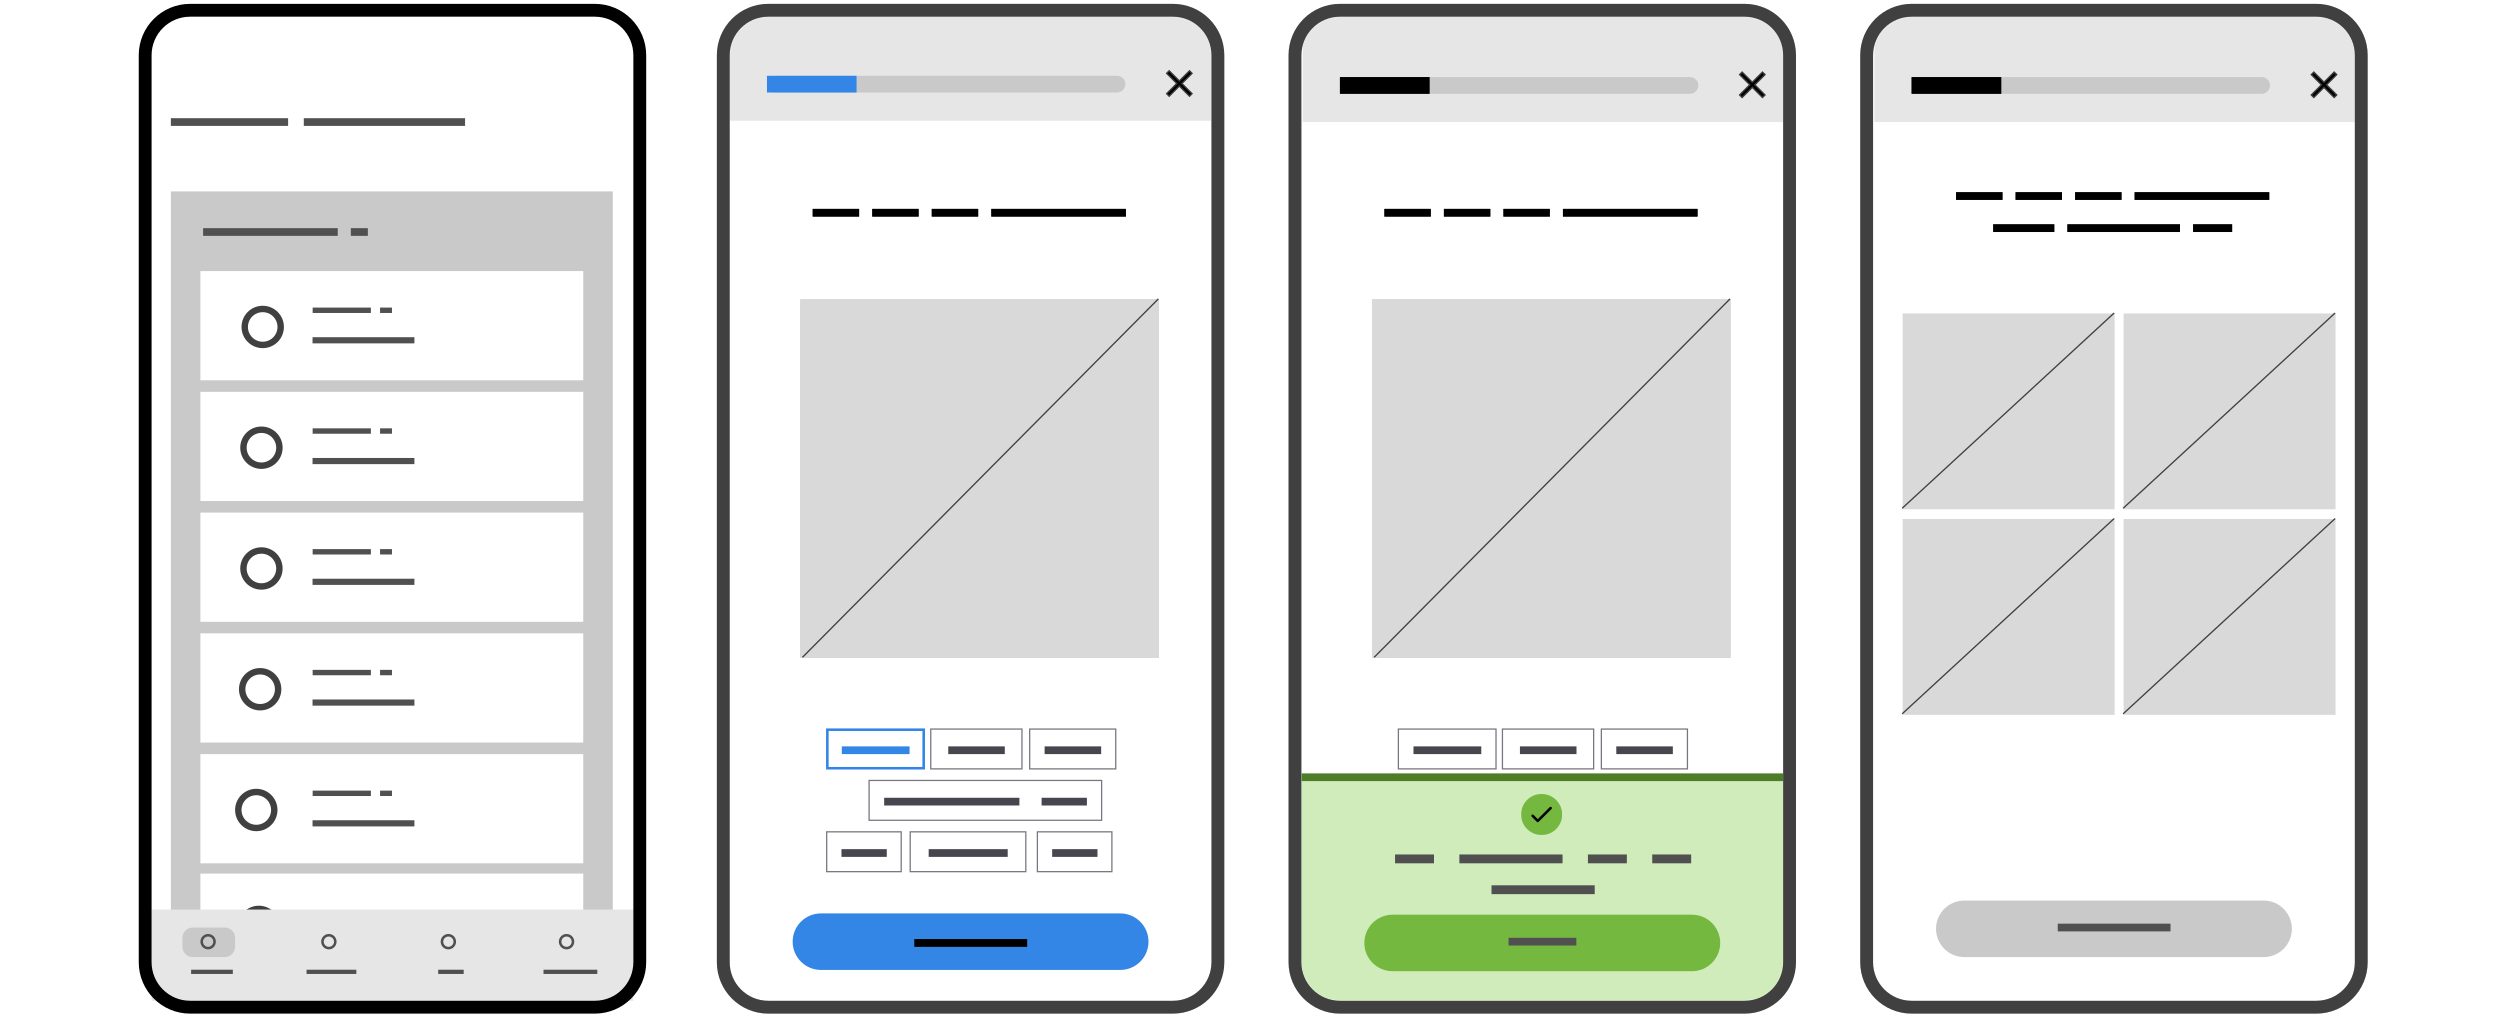 <?xml version="1.0" encoding="UTF-8"?>
<svg xmlns="http://www.w3.org/2000/svg" xmlns:xlink="http://www.w3.org/1999/xlink" id="Ebene_1" viewBox="0 0 1946 794">
  <defs>
    <clipPath id="clippath">
      <rect x="1448" y="3" width="395" height="786" fill="none" stroke-width="0"></rect>
    </clipPath>
    <mask id="mask" x="1458" y="1" width="376" height="778" maskUnits="userSpaceOnUse">
      <g id="mask0_201_2065">
        <path d="m1803,13h-315c-16.57,0-30,13.43-30,30v706c0,16.57,13.43,30,30,30h315c16.57,0,30-13.43,30-30V43c0-16.57-13.43-30-30-30Z" fill="#fff" stroke-width="0"></path>
      </g>
    </mask>
    <clipPath id="clippath-1">
      <rect x="1003" y="3" width="395" height="786" fill="none" stroke-width="0"></rect>
    </clipPath>
    <mask id="mask-1" x="1013" y="1" width="376" height="778" maskUnits="userSpaceOnUse">
      <g id="mask1_201_2065">
        <path d="m1358,13h-315c-16.57,0-30,13.43-30,30v706c0,16.57,13.43,30,30,30h315c16.57,0,30-13.43,30-30V43c0-16.57-13.43-30-30-30Z" fill="#fff" stroke-width="0"></path>
      </g>
    </mask>
    <mask id="mask-2" x="1088" y="567" width="77" height="32" maskUnits="userSpaceOnUse">
      <g id="mask2_201_2065">
        <path d="m1165,567h-77v32h77v-32Z" fill="#fff" stroke-width="0"></path>
      </g>
    </mask>
    <mask id="mask-3" x="1088" y="647" width="59" height="32" maskUnits="userSpaceOnUse">
      <g id="mask3_201_2065">
        <path d="m1147,647h-59v32h59v-32Z" fill="#fff" stroke-width="0"></path>
      </g>
    </mask>
    <mask id="mask-4" x="1121" y="607" width="182" height="32" maskUnits="userSpaceOnUse">
      <g id="mask4_201_2065">
        <path d="m1303,607h-182v32h182v-32Z" fill="#fff" stroke-width="0"></path>
      </g>
    </mask>
    <mask id="mask-5" x="1246" y="567" width="68" height="32" maskUnits="userSpaceOnUse">
      <g id="mask5_201_2065">
        <path d="m1314,567h-68v32h68v-32Z" fill="#fff" stroke-width="0"></path>
      </g>
    </mask>
    <mask id="mask-6" x="1252" y="647" width="59" height="32" maskUnits="userSpaceOnUse">
      <g id="mask6_201_2065">
        <path d="m1311,647h-59v32h59v-32Z" fill="#fff" stroke-width="0"></path>
      </g>
    </mask>
    <mask id="mask-7" x="1184" y="618" width="32" height="32" maskUnits="userSpaceOnUse">
      <g id="mask7_201_2065">
        <path d="m1216,618h-32v32h32v-32Z" fill="#fff" stroke-width="0"></path>
      </g>
    </mask>
    <clipPath id="clippath-2">
      <rect x="558" y="3" width="395" height="786" fill="none" stroke-width="0"></rect>
    </clipPath>
    <mask id="mask-8" x="568" y="0" width="375" height="779" maskUnits="userSpaceOnUse">
      <g id="mask8_201_2065">
        <path d="m913,13h-315c-16.57,0-30,13.43-30,30v706c0,16.57,13.43,30,30,30h315c16.57,0,30-13.43,30-30V43c0-16.57-13.43-30-30-30Z" fill="#fff" stroke-width="0"></path>
      </g>
    </mask>
    <mask id="mask-9" x="643" y="567" width="77" height="32" maskUnits="userSpaceOnUse">
      <g id="mask9_201_2065">
        <path d="m720,567h-77v32h77v-32Z" fill="#fff" stroke-width="0"></path>
      </g>
    </mask>
    <mask id="mask-10" x="643" y="647" width="59" height="32" maskUnits="userSpaceOnUse">
      <g id="mask10_201_2065">
        <path d="m702,647h-59v32h59v-32Z" fill="#fff" stroke-width="0"></path>
      </g>
    </mask>
    <mask id="mask-11" x="676" y="607" width="182" height="32" maskUnits="userSpaceOnUse">
      <g id="mask11_201_2065">
        <path d="m858,607h-182v32h182v-32Z" fill="#fff" stroke-width="0"></path>
      </g>
    </mask>
    <mask id="mask-12" x="801" y="567" width="68" height="32" maskUnits="userSpaceOnUse">
      <g id="mask12_201_2065">
        <path d="m869,567h-68v32h68v-32Z" fill="#fff" stroke-width="0"></path>
      </g>
    </mask>
    <mask id="mask-13" x="807" y="647" width="59" height="32" maskUnits="userSpaceOnUse">
      <g id="mask13_201_2065">
        <path d="m866,647h-59v32h59v-32Z" fill="#fff" stroke-width="0"></path>
      </g>
    </mask>
    <clipPath id="clippath-3">
      <rect x="108" y="3" width="395" height="786" fill="none" stroke-width="0"></rect>
    </clipPath>
  </defs>
  <rect width="1946" height="794" fill="#fff" stroke-width="0"></rect>
  <g clip-path="url(#clippath)">
    <g mask="url(#mask)">
      <path d="m1803,13h-315c-16.57,0-30,13.43-30,30v706c0,16.57,13.43,30,30,30h315c16.57,0,30-13.43,30-30V43c0-16.57-13.43-30-30-30Z" fill="#fff" stroke-width="0"></path>
      <path d="m1834,1h-375v94h375V1Z" fill="#e6e6e6" stroke-width="0"></path>
      <path d="m1760.5,60h-266c-3.59,0-6.5,2.91-6.5,6.5s2.91,6.5,6.5,6.5h266c3.59,0,6.5-2.91,6.5-6.5s-2.91-6.5-6.5-6.5Z" fill="#c9c9c9" stroke-width="0"></path>
      <path d="m1557.75,60h-69.75v13h69.75v-13Z" fill="#505050" stroke-width="0"></path>
      <path d="m1557.75,60h-69.75v13h69.75v-13Z" stroke-width="0"></path>
      <path d="m1818.92,58.08l-2-2-7.92,7.92-7.92-7.92-2,2,7.92,7.92-7.92,7.92,2,2,7.92-7.92,7.92,7.92,2-2-7.92-7.92,7.92-7.92Z" fill="#505050" stroke-width="0"></path>
      <path d="m1818.92,58.08l-2-2-7.92,7.92-7.92-7.92-2,2,7.92,7.92-7.92,7.92,2,2,7.92-7.92,7.92,7.92,2-2-7.92-7.92,7.92-7.92Z" stroke-width="0"></path>
      <path d="m1818.92,58.08l-2-2-7.92,7.92-7.92-7.92-2,2,7.92,7.92-7.92,7.92,2,2,7.92-7.92,7.92,7.92,2-2-7.92-7.92,7.92-7.92Z" fill="none" stroke="#505050"></path>
      <path d="m1818.92,58.08l-2-2-7.92,7.92-7.92-7.92-2,2,7.92,7.92-7.92,7.92,2,2,7.92-7.92,7.92,7.92,2-2-7.92-7.92,7.92-7.92Z" fill="none" stroke="rgba(0,0,0,.2)"></path>
      <path d="m1522.6,149.6h13.24v6h-13.24v-6Zm11.45,0h13.24v6h-13.24v-6Zm11.44,0h13.25v6h-13.25v-6Zm23.44,0h13.24v6h-13.24v-6Zm11.45,0h7.52v6h-7.52v-6Zm5.72,0h7.52v6h-7.52v-6Zm5.72,0h13.24v6h-13.24v-6Zm23.44,0h13.24v6h-13.24v-6Zm11.45,0h7.52v6h-7.52v-6Zm5.72,0h13.24v6h-13.24v-6Zm11.44,0h7.52v6h-7.52v-6Zm17.72,0h13.24v6h-13.24v-6Zm11.44,0h13.24v6h-13.24v-6Zm11.45,0h7.52v6h-7.52v-6Zm5.72,0h13.24v6h-13.24v-6Zm11.45,0h13.24v6h-13.24v-6Zm11.44,0h13.24v6h-13.24v-6Zm11.45,0h7.52v6h-7.52v-6Zm5.72,0h13.24v6h-13.24v-6Zm11.44,0h7.53v6h-7.53v-6Zm5.73,0h7.52v6h-7.52v-6Zm5.72,0h7.52v6h-7.52v-6Zm5.72,0h7.52v6h-7.52v-6Zm-207.38,25h13.24v6h-13.24v-6Zm11.45,0h13.24v6h-13.24v-6Zm11.44,0h7.52v6h-7.52v-6Zm5.72,0h7.52v6h-7.52v-6Zm5.73,0h13.24v6h-13.24v-6Zm23.43,0h13.24v6h-13.24v-6Zm11.45,0h7.52v6h-7.52v-6Zm5.72,0h13.24v6h-13.24v-6Zm11.45,0h7.52v6h-7.52v-6Zm5.72,0h13.24v6h-13.24v-6Zm11.44,0h7.53v6h-7.53v-6Zm5.73,0h13.24v6h-13.24v-6Zm11.44,0h13.24v6h-13.24v-6Zm11.45,0h13.24v6h-13.24v-6Zm23.44,0h13.24v6h-13.24v-6Zm11.44,0h13.24v6h-13.24v-6Zm11.45,0h7.52v6h-7.52v-6Z" fill="#505050" stroke-width="0"></path>
      <path d="m1522.6,149.6h13.24v6h-13.24v-6Zm11.45,0h13.24v6h-13.24v-6Zm11.44,0h13.25v6h-13.25v-6Zm23.44,0h13.24v6h-13.24v-6Zm11.45,0h7.52v6h-7.52v-6Zm5.72,0h7.52v6h-7.52v-6Zm5.72,0h13.24v6h-13.24v-6Zm23.44,0h13.24v6h-13.24v-6Zm11.45,0h7.52v6h-7.52v-6Zm5.72,0h13.24v6h-13.24v-6Zm11.44,0h7.52v6h-7.52v-6Zm17.72,0h13.24v6h-13.24v-6Zm11.44,0h13.24v6h-13.24v-6Zm11.45,0h7.52v6h-7.52v-6Zm5.72,0h13.24v6h-13.24v-6Zm11.45,0h13.24v6h-13.24v-6Zm11.44,0h13.24v6h-13.24v-6Zm11.45,0h7.52v6h-7.52v-6Zm5.72,0h13.24v6h-13.24v-6Zm11.44,0h7.53v6h-7.53v-6Zm5.73,0h7.52v6h-7.52v-6Zm5.72,0h7.52v6h-7.52v-6Zm5.72,0h7.52v6h-7.52v-6Zm-207.38,25h13.24v6h-13.24v-6Zm11.45,0h13.24v6h-13.24v-6Zm11.44,0h7.52v6h-7.52v-6Zm5.72,0h7.52v6h-7.52v-6Zm5.73,0h13.24v6h-13.24v-6Zm23.43,0h13.24v6h-13.24v-6Zm11.45,0h7.52v6h-7.52v-6Zm5.72,0h13.24v6h-13.24v-6Zm11.45,0h7.52v6h-7.52v-6Zm5.72,0h13.24v6h-13.24v-6Zm11.44,0h7.53v6h-7.53v-6Zm5.73,0h13.24v6h-13.24v-6Zm11.44,0h13.24v6h-13.24v-6Zm11.45,0h13.24v6h-13.24v-6Zm23.44,0h13.24v6h-13.24v-6Zm11.44,0h13.24v6h-13.24v-6Zm11.45,0h7.52v6h-7.52v-6Z" stroke-width="0"></path>
      <path d="m1762,701h-233c-12.15,0-22,9.85-22,22s9.85,22,22,22h233c12.15,0,22-9.85,22-22s-9.85-22-22-22Z" fill="#c9c9c9" stroke-width="0"></path>
      <path d="m1601.75,725v-6.02h9.02v6.02h-9.02Zm8.75,0v-6.02h9.02v6.02h-9.02Zm8.75,0v-6.02h9.02v6.02h-9.02Zm8.75,0v-6.02h9.02v6.02h-9.02Zm8.75,0v-6.02h9.02v6.02h-9.02Zm8.75,0v-6.02h9.02v6.02h-9.02Zm8.75,0v-6.02h9.02v6.02h-9.02Zm8.75,0v-6.02h9.02v6.02h-9.02Zm8.75,0v-6.02h9.02v6.02h-9.02Zm8.75,0v-6.02h9.02v6.02h-9.02Z" fill="#505050" stroke-width="0"></path>
      <path d="m1646,244h-165v152.43h165v-152.43Z" fill="#d9d9d9" stroke-width="0"></path>
      <path d="m1480.66,395.63l165-152" fill="none" stroke="#505050"></path>
      <path d="m1480.66,395.63l165-152" fill="none" stroke="rgba(0,0,0,.2)"></path>
      <path d="m1646,404h-165v152.43h165v-152.43Z" fill="#d9d9d9" stroke-width="0"></path>
      <path d="m1480.66,555.63l165-152" fill="none" stroke="#505050"></path>
      <path d="m1480.66,555.63l165-152" fill="none" stroke="rgba(0,0,0,.2)"></path>
      <path d="m1818,244h-165v152.43h165v-152.43Z" fill="#d9d9d9" stroke-width="0"></path>
      <path d="m1652.66,395.63l165-152" fill="none" stroke="#505050"></path>
      <path d="m1652.66,395.63l165-152" fill="none" stroke="rgba(0,0,0,.2)"></path>
      <path d="m1818,404h-165v152.43h165v-152.43Z" fill="#d9d9d9" stroke-width="0"></path>
      <path d="m1652.66,555.63l165-152" fill="none" stroke="#505050"></path>
      <path d="m1652.66,555.63l165-152" fill="none" stroke="rgba(0,0,0,.2)"></path>
    </g>
    <path d="m1803,8h-315c-19.33,0-35,15.67-35,35v706c0,19.33,15.67,35,35,35h315c19.33,0,35-15.67,35-35V43c0-19.33-15.67-35-35-35Z" fill="none" stroke="#505050" stroke-width="10"></path>
    <path d="m1803,8h-315c-19.33,0-35,15.67-35,35v706c0,19.33,15.67,35,35,35h315c19.33,0,35-15.67,35-35V43c0-19.33-15.67-35-35-35Z" fill="none" stroke="rgba(0,0,0,.2)" stroke-width="10"></path>
  </g>
  <g clip-path="url(#clippath-1)">
    <g mask="url(#mask-1)">
      <path d="m1358,13h-315c-16.57,0-30,13.43-30,30v706c0,16.57,13.43,30,30,30h315c16.57,0,30-13.43,30-30V43c0-16.57-13.43-30-30-30Z" fill="#fff" stroke-width="0"></path>
      <path d="m1389,1h-375v94h375V1Z" fill="#e6e6e6" stroke-width="0"></path>
      <path d="m1315.5,60h-266c-3.59,0-6.5,2.91-6.5,6.5s2.91,6.5,6.5,6.5h266c3.59,0,6.5-2.91,6.5-6.5s-2.91-6.5-6.5-6.5Z" fill="#c9c9c9" stroke-width="0"></path>
      <path d="m1112.75,60h-69.75v13h69.75v-13Z" fill="#505050" stroke-width="0"></path>
      <path d="m1112.75,60h-69.75v13h69.75v-13Z" stroke-width="0"></path>
      <path d="m1373.92,58.08l-2-2-7.92,7.92-7.92-7.92-2,2,7.92,7.92-7.92,7.92,2,2,7.92-7.92,7.92,7.92,2-2-7.92-7.92,7.92-7.92Z" fill="#505050" stroke-width="0"></path>
      <path d="m1373.92,58.08l-2-2-7.92,7.92-7.92-7.92-2,2,7.92,7.92-7.92,7.92,2,2,7.92-7.92,7.92,7.92,2-2-7.92-7.92,7.92-7.92Z" stroke-width="0"></path>
      <path d="m1373.92,58.08l-2-2-7.92,7.92-7.92-7.92-2,2,7.92,7.92-7.92,7.92,2,2,7.92-7.92,7.92,7.92,2-2-7.92-7.92,7.92-7.92Z" fill="none" stroke="#505050"></path>
      <path d="m1373.92,58.08l-2-2-7.92,7.92-7.92-7.92-2,2,7.92,7.92-7.92,7.92,2,2,7.92-7.92,7.92,7.92,2-2-7.92-7.92,7.92-7.92Z" fill="none" stroke="rgba(0,0,0,.2)"></path>
      <path d="m1077.6,162.6h13.24v6h-13.24v-6Zm11.45,0h13.24v6h-13.24v-6Zm11.44,0h13.25v6h-13.25v-6Zm23.44,0h13.24v6h-13.24v-6Zm11.45,0h7.52v6h-7.52v-6Zm5.72,0h7.52v6h-7.52v-6Zm5.72,0h13.24v6h-13.24v-6Zm23.44,0h13.24v6h-13.24v-6Zm11.45,0h7.52v6h-7.52v-6Zm5.72,0h13.24v6h-13.24v-6Zm11.44,0h7.52v6h-7.52v-6Zm17.72,0h13.24v6h-13.24v-6Zm11.44,0h13.24v6h-13.24v-6Zm11.45,0h7.52v6h-7.52v-6Zm5.72,0h13.24v6h-13.24v-6Zm11.45,0h13.24v6h-13.24v-6Zm11.44,0h13.24v6h-13.24v-6Zm11.45,0h7.52v6h-7.52v-6Zm5.72,0h13.24v6h-13.24v-6Zm11.44,0h7.53v6h-7.53v-6Zm5.73,0h7.52v6h-7.52v-6Zm5.72,0h7.52v6h-7.52v-6Zm5.72,0h7.52v6h-7.52v-6Z" fill="#505050" stroke-width="0"></path>
      <path d="m1077.6,162.6h13.24v6h-13.24v-6Zm11.45,0h13.24v6h-13.24v-6Zm11.44,0h13.25v6h-13.25v-6Zm23.44,0h13.24v6h-13.24v-6Zm11.45,0h7.52v6h-7.52v-6Zm5.72,0h7.52v6h-7.52v-6Zm5.72,0h13.24v6h-13.24v-6Zm23.44,0h13.24v6h-13.24v-6Zm11.45,0h7.52v6h-7.52v-6Zm5.72,0h13.24v6h-13.24v-6Zm11.44,0h7.52v6h-7.52v-6Zm17.72,0h13.24v6h-13.24v-6Zm11.44,0h13.24v6h-13.24v-6Zm11.45,0h7.52v6h-7.52v-6Zm5.72,0h13.24v6h-13.24v-6Zm11.45,0h13.24v6h-13.24v-6Zm11.44,0h13.24v6h-13.24v-6Zm11.45,0h7.52v6h-7.52v-6Zm5.72,0h13.24v6h-13.24v-6Zm11.44,0h7.53v6h-7.53v-6Zm5.73,0h7.52v6h-7.52v-6Zm5.72,0h7.52v6h-7.52v-6Zm5.72,0h7.52v6h-7.52v-6Z" stroke-width="0"></path>
      <path d="m1347,233h-279v279h279V233Z" fill="#c9c9c9" stroke-width="0"></path>
      <path d="m1347,256h-277v256h277v-256Z" fill="none" stroke-width="0"></path>
      <path d="m1347,233h-279v279h279V233Z" fill="#d9d9d9" stroke-width="0"></path>
      <path d="m1069.65,511.65l276.99-279" fill="none" stroke="#505050"></path>
      <path d="m1069.65,511.65l276.99-279" fill="none" stroke="rgba(0,0,0,.2)"></path>
      <g mask="url(#mask-2)">
        <path d="m1100.25,587v-6.02h9.02v6.02h-9.02Zm8.75,0v-6.02h9.02v6.02h-9.02Zm8.75,0v-6.02h9.02v6.02h-9.02Zm8.75,0v-6.02h9.02v6.02h-9.02Zm8.75,0v-6.02h9.02v6.02h-9.02Zm8.75,0v-6.02h9.02v6.02h-9.02Z" fill="#47464f" stroke-width="0"></path>
      </g>
      <path d="m1164.5,567.5h-76v31h76v-31Z" fill="none" stroke="#787680"></path>
      <g mask="url(#mask-3)">
        <path d="m1100,667v-6.02h9.02v6.02h-9.02Zm8.75,0v-6.02h9.02v6.02h-9.02Zm8.75,0v-6.02h9.02v6.02h-9.02Zm8.75,0v-6.02h9.02v6.02h-9.02Z" fill="#47464f" stroke-width="0"></path>
      </g>
      <path d="m1146.5,647.5h-58v31h58v-31Z" fill="none" stroke="#787680"></path>
      <path d="m1183.12,587v-6.02h9.03v6.02h-9.03Zm8.76,0v-6.02h9.02v6.02h-9.02Zm8.74,0v-6.02h9.03v6.02h-9.03Zm8.76,0v-6.02h9.02v6.02h-9.02Zm8.74,0v-6.02h9.03v6.02h-9.03Z" fill="#47464f" stroke-width="0"></path>
      <path d="m1240.5,567.5h-71v31h71v-31Z" fill="none" stroke="#787680"></path>
      <path d="m1167.88,667v-6.02h9.02v6.02h-9.02Zm8.74,0v-6.02h9.03v6.02h-9.03Zm8.76,0v-6.02h9.02v6.02h-9.02Zm8.74,0v-6.02h9.03v6.02h-9.03Zm8.76,0v-6.02h9.02v6.02h-9.02Zm8.74,0v-6.02h9.03v6.02h-9.03Zm8.76,0v-6.02h9.02v6.02h-9.02Z" fill="#47464f" stroke-width="0"></path>
      <path d="m1243.5,647.5h-90v31h90v-31Z" fill="none" stroke="#787680"></path>
      <g mask="url(#mask-4)">
        <path d="m1133.22,627v-6.02h9.03v6.02h-9.03Zm8.75,0v-6.02h9.03v6.02h-9.03Zm8.75,0v-6.02h9.03v6.02h-9.03Zm8.75,0v-6.02h9.03v6.02h-9.03Zm8.75,0v-6.02h9.03v6.02h-9.03Zm8.75,0v-6.02h9.03v6.02h-9.03Zm8.75,0v-6.02h9.03v6.02h-9.03Zm8.75,0v-6.02h9.03v6.02h-9.03Zm8.75,0v-6.02h9.03v6.02h-9.03Zm8.75,0v-6.02h9.03v6.02h-9.03Zm8.75,0v-6.02h9.03v6.02h-9.03Zm8.75,0v-6.02h9.03v6.02h-9.03Zm26.31,0v-6.02h9.02v6.02h-9.02Zm8.75,0v-6.02h9.02v6.02h-9.02Zm8.75,0v-6.02h9.02v6.02h-9.02Zm8.75,0v-6.02h9.02v6.02h-9.02Z" fill="#47464f" stroke-width="0"></path>
      </g>
      <path d="m1302.5,607.5h-181v31h181v-31Z" fill="none" stroke="#787680"></path>
      <g mask="url(#mask-5)">
        <path d="m1258.12,587v-6.02h9.03v6.02h-9.03Zm8.76,0v-6.02h9.02v6.02h-9.02Zm8.74,0v-6.02h9.03v6.02h-9.03Zm8.76,0v-6.02h9.02v6.02h-9.02Zm8.74,0v-6.02h9.03v6.02h-9.03Z" fill="#47464f" stroke-width="0"></path>
      </g>
      <path d="m1313.5,567.5h-67v31h67v-31Z" fill="none" stroke="#787680"></path>
      <g mask="url(#mask-6)">
        <path d="m1264,667v-6.02h9.02v6.02h-9.02Zm8.75,0v-6.02h9.02v6.02h-9.02Zm8.75,0v-6.02h9.02v6.02h-9.02Zm8.75,0v-6.02h9.02v6.02h-9.02Z" fill="#47464f" stroke-width="0"></path>
      </g>
      <path d="m1310.5,647.5h-58v31h58v-31Z" fill="none" stroke="#787680"></path>
      <path d="m1339,711h-277v44h277v-44Z" fill="#c9c9c9" stroke-width="0"></path>
      <path d="m1156.75,737v-6.02h9.02v6.02h-9.02Zm8.75,0v-6.02h9.02v6.02h-9.02Zm8.75,0v-6.02h9.02v6.02h-9.02Zm8.75,0v-6.02h9.02v6.02h-9.02Zm8.75,0v-6.02h9.02v6.02h-9.02Zm8.75,0v-6.02h9.02v6.02h-9.02Zm8.75,0v-6.02h9.02v6.02h-9.02Zm8.75,0v-6.02h9.02v6.02h-9.02Zm8.75,0v-6.02h9.02v6.02h-9.02Zm8.75,0v-6.02h9.02v6.02h-9.02Z" fill="#505050" stroke-width="0"></path>
      <path d="m1156.75,737v-6.02h9.02v6.02h-9.02Zm8.75,0v-6.02h9.02v6.02h-9.02Zm8.75,0v-6.02h9.02v6.02h-9.02Zm8.75,0v-6.02h9.02v6.02h-9.02Zm8.75,0v-6.02h9.02v6.02h-9.02Zm8.75,0v-6.02h9.02v6.02h-9.02Zm8.75,0v-6.02h9.02v6.02h-9.02Zm8.75,0v-6.02h9.02v6.02h-9.02Zm8.75,0v-6.02h9.02v6.02h-9.02Zm8.75,0v-6.02h9.02v6.02h-9.02Z" stroke-width="0"></path>
      <path d="m1013,607h375v172h-375v-172Z" fill="#d0ecba" stroke-width="0"></path>
      <path d="m1085.91,672v-6.88h10.31v6.88h-10.31Zm10,0v-6.88h10.31v6.88h-10.31Zm10,0v-6.88h10.31v6.88h-10.31Zm30.06,0v-6.88h10.31v6.88h-10.31Zm10,0v-6.88h10.31v6.88h-10.31Zm10,0v-6.88h10.31v6.88h-10.31Zm10,0v-6.88h10.31v6.88h-10.31Zm10,0v-6.88h10.31v6.88h-10.31Zm10,0v-6.88h10.31v6.88h-10.31Zm10,0v-6.88h10.31v6.88h-10.31Zm10,0v-6.88h10.31v6.88h-10.31Zm30.06,0v-6.88h10.31v6.88h-10.31Zm10,0v-6.88h10.31v6.88h-10.31Zm10,0v-6.88h10.31v6.88h-10.31Zm30.06,0v-6.88h10.32v6.88h-10.32Zm10,0v-6.88h10.32v6.88h-10.32Zm10,0v-6.88h10.32v6.88h-10.32Zm-145.09,24v-6.88h10.31v6.88h-10.31Zm10,0v-6.88h10.31v6.88h-10.31Zm10,0v-6.88h10.31v6.88h-10.31Zm10,0v-6.88h10.31v6.88h-10.31Zm10,0v-6.88h10.31v6.88h-10.31Zm10,0v-6.88h10.31v6.88h-10.31Zm10,0v-6.88h10.31v6.88h-10.31Zm10,0v-6.88h10.31v6.88h-10.31Z" fill="#505050" stroke-width="0"></path>
      <path d="m1317,712h-233c-12.15,0-22,9.85-22,22s9.85,22,22,22h233c12.15,0,22-9.85,22-22s-9.85-22-22-22Z" fill="#75b840" stroke-width="0"></path>
      <path d="m1174.25,736v-6.02h9.02v6.02h-9.02Zm8.75,0v-6.02h9.02v6.02h-9.02Zm8.75,0v-6.02h9.02v6.02h-9.02Zm8.75,0v-6.02h9.02v6.02h-9.02Zm8.75,0v-6.02h9.02v6.02h-9.02Zm8.75,0v-6.02h9.02v6.02h-9.02Z" fill="#505050" stroke-width="0"></path>
      <g mask="url(#mask-7)">
        <path d="m1210,625h-20v17h20v-17Z" fill="#505050" stroke-width="0"></path>
        <path d="m1210,625h-20v17h20v-17Z" stroke-width="0"></path>
        <path d="m1200,618c-8.84,0-16,7.16-16,16s7.16,16,16,16,16-7.16,16-16c-.03-8.83-7.17-15.97-16-16Zm7.71,11.71l-10,10c-.2.2-.45.29-.71.29s-.51-.1-.71-.29l-4-4c-.39-.39-.39-1.02,0-1.41.39-.39,1.03-.39,1.42,0l3.29,3.29,9.29-9.29c.39-.39,1.03-.39,1.42,0,.39.39.39,1.02,0,1.41Z" fill="#75b840" stroke-width="0"></path>
      </g>
      <path d="m1013,608h375v-6h-375v6Z" fill="#4d7e27" stroke-width="0"></path>
    </g>
    <path d="m1358,8h-315c-19.33,0-35,15.67-35,35v706c0,19.33,15.67,35,35,35h315c19.33,0,35-15.67,35-35V43c0-19.33-15.67-35-35-35Z" fill="none" stroke="#505050" stroke-width="10"></path>
    <path d="m1358,8h-315c-19.33,0-35,15.67-35,35v706c0,19.33,15.67,35,35,35h315c19.33,0,35-15.67,35-35V43c0-19.33-15.67-35-35-35Z" fill="none" stroke="rgba(0,0,0,.2)" stroke-width="10"></path>
  </g>
  <g clip-path="url(#clippath-2)">
    <g mask="url(#mask-8)">
      <path d="m913,13h-315c-16.57,0-30,13.43-30,30v706c0,16.57,13.43,30,30,30h315c16.57,0,30-13.43,30-30V43c0-16.57-13.43-30-30-30Z" fill="#fff" stroke-width="0"></path>
      <path d="m943,0h-375v94h375V0Z" fill="#e6e6e6" stroke-width="0"></path>
      <path d="m869.5,59h-266c-3.59,0-6.5,2.91-6.5,6.5s2.91,6.5,6.5,6.5h266c3.59,0,6.5-2.91,6.5-6.5s-2.91-6.5-6.5-6.5Z" fill="#c9c9c9" stroke-width="0"></path>
      <path d="m666.75,59h-69.75v13h69.75v-13Z" fill="#3386e6" stroke-width="0"></path>
      <path d="m927.92,57.08l-2-2-7.92,7.92-7.92-7.92-2,2,7.92,7.92-7.92,7.92,2,2,7.92-7.92,7.92,7.92,2-2-7.92-7.92,7.92-7.92Z" fill="#505050" stroke-width="0"></path>
      <path d="m927.92,57.08l-2-2-7.92,7.92-7.92-7.92-2,2,7.92,7.92-7.92,7.92,2,2,7.92-7.92,7.92,7.92,2-2-7.92-7.92,7.92-7.92Z" stroke-width="0"></path>
      <path d="m927.92,57.08l-2-2-7.92,7.92-7.92-7.92-2,2,7.92,7.92-7.92,7.92,2,2,7.92-7.92,7.92,7.92,2-2-7.92-7.92,7.92-7.92Z" fill="none" stroke="#505050"></path>
      <path d="m927.92,57.08l-2-2-7.92,7.92-7.92-7.92-2,2,7.92,7.92-7.92,7.92,2,2,7.92-7.92,7.92,7.92,2-2-7.92-7.92,7.92-7.92Z" fill="none" stroke="rgba(0,0,0,.2)"></path>
      <path d="m632.6,162.6h13.24v6h-13.24v-6Zm11.45,0h13.24v6h-13.24v-6Zm11.45,0h13.24v6h-13.24v-6Zm23.44,0h13.24v6h-13.24v-6Zm11.45,0h7.52v6h-7.52v-6Zm5.72,0h7.52v6h-7.52v-6Zm5.72,0h13.24v6h-13.24v-6Zm23.44,0h13.24v6h-13.24v-6Zm11.45,0h7.52v6h-7.52v-6Zm5.72,0h13.24v6h-13.24v-6Zm11.45,0h7.52v6h-7.52v-6Zm17.72,0h13.24v6h-13.24v-6Zm11.45,0h13.24v6h-13.24v-6Zm11.45,0h7.52v6h-7.52v-6Zm5.72,0h13.24v6h-13.24v-6Zm11.44,0h13.24v6h-13.24v-6Zm11.45,0h13.24v6h-13.24v-6Zm11.45,0h7.52v6h-7.52v-6Zm5.72,0h13.24v6h-13.24v-6Zm11.45,0h7.52v6h-7.52v-6Zm5.72,0h7.52v6h-7.52v-6Zm5.72,0h7.52v6h-7.52v-6Zm5.72,0h7.52v6h-7.52v-6Z" fill="#505050" stroke-width="0"></path>
      <path d="m632.6,162.6h13.24v6h-13.24v-6Zm11.45,0h13.24v6h-13.24v-6Zm11.45,0h13.24v6h-13.24v-6Zm23.44,0h13.24v6h-13.24v-6Zm11.45,0h7.52v6h-7.52v-6Zm5.72,0h7.52v6h-7.52v-6Zm5.72,0h13.24v6h-13.24v-6Zm23.44,0h13.24v6h-13.24v-6Zm11.45,0h7.52v6h-7.52v-6Zm5.72,0h13.24v6h-13.24v-6Zm11.45,0h7.52v6h-7.52v-6Zm17.72,0h13.24v6h-13.24v-6Zm11.45,0h13.24v6h-13.24v-6Zm11.45,0h7.52v6h-7.52v-6Zm5.72,0h13.24v6h-13.24v-6Zm11.44,0h13.24v6h-13.24v-6Zm11.45,0h13.24v6h-13.24v-6Zm11.45,0h7.52v6h-7.52v-6Zm5.72,0h13.24v6h-13.24v-6Zm11.45,0h7.52v6h-7.52v-6Zm5.72,0h7.52v6h-7.52v-6Zm5.72,0h7.52v6h-7.52v-6Zm5.72,0h7.52v6h-7.52v-6Z" stroke-width="0"></path>
      <path d="m902,233h-279v279h279V233Z" fill="#c9c9c9" stroke-width="0"></path>
      <path d="m902,256h-277v256h277v-256Z" fill="none" stroke-width="0"></path>
      <path d="m902,233h-279v279h279V233Z" fill="#d9d9d9" stroke-width="0"></path>
      <path d="m624.65,511.65l277-279" fill="none" stroke="#505050"></path>
      <path d="m624.65,511.65l277-279" fill="none" stroke="rgba(0,0,0,.2)"></path>
      <g mask="url(#mask-9)">
        <path d="m655.25,587v-6.02h9.02v6.02h-9.02Zm8.75,0v-6.02h9.02v6.02h-9.02Zm8.75,0v-6.02h9.02v6.02h-9.02Zm8.75,0v-6.02h9.02v6.02h-9.02Zm8.75,0v-6.02h9.02v6.02h-9.02Zm8.75,0v-6.02h9.02v6.02h-9.02Z" fill="#3386e6" stroke-width="0"></path>
      </g>
      <path d="m719,568h-75v30h75v-30Z" fill="none" stroke="#3386e6" stroke-width="2"></path>
      <g mask="url(#mask-10)">
        <path d="m655,667v-6.02h9.02v6.02h-9.02Zm8.75,0v-6.02h9.02v6.02h-9.02Zm8.75,0v-6.02h9.02v6.02h-9.02Zm8.75,0v-6.02h9.02v6.02h-9.02Z" fill="#47464f" stroke-width="0"></path>
      </g>
      <path d="m701.5,647.5h-58v31h58v-31Z" fill="none" stroke="#787680"></path>
      <path d="m738.12,587v-6.02h9.02v6.02h-9.02Zm8.75,0v-6.02h9.02v6.02h-9.02Zm8.75,0v-6.02h9.02v6.02h-9.02Zm8.75,0v-6.02h9.02v6.02h-9.02Zm8.75,0v-6.02h9.02v6.02h-9.02Z" fill="#47464f" stroke-width="0"></path>
      <path d="m795.5,567.5h-71v31h71v-31Z" fill="none" stroke="#787680"></path>
      <path d="m722.88,667v-6.02h9.02v6.02h-9.02Zm8.75,0v-6.02h9.02v6.02h-9.02Zm8.75,0v-6.02h9.02v6.02h-9.02Zm8.75,0v-6.02h9.02v6.02h-9.02Zm8.75,0v-6.02h9.02v6.02h-9.02Zm8.75,0v-6.02h9.02v6.02h-9.02Zm8.75,0v-6.02h9.02v6.02h-9.02Z" fill="#47464f" stroke-width="0"></path>
      <path d="m798.5,647.5h-90v31h90v-31Z" fill="none" stroke="#787680"></path>
      <g mask="url(#mask-11)">
        <path d="m688.22,627v-6.02h9.02v6.02h-9.02Zm8.75,0v-6.02h9.02v6.02h-9.02Zm8.75,0v-6.02h9.02v6.02h-9.02Zm8.75,0v-6.02h9.02v6.02h-9.02Zm8.75,0v-6.02h9.02v6.02h-9.02Zm8.75,0v-6.02h9.02v6.02h-9.02Zm8.75,0v-6.02h9.02v6.02h-9.02Zm8.75,0v-6.02h9.02v6.02h-9.02Zm8.75,0v-6.02h9.02v6.02h-9.02Zm8.75,0v-6.02h9.02v6.02h-9.02Zm8.75,0v-6.02h9.02v6.02h-9.02Zm8.75,0v-6.02h9.02v6.02h-9.02Zm26.3,0v-6.02h9.02v6.02h-9.02Zm8.75,0v-6.02h9.02v6.02h-9.02Zm8.75,0v-6.02h9.02v6.02h-9.02Zm8.75,0v-6.02h9.02v6.02h-9.02Z" fill="#47464f" stroke-width="0"></path>
      </g>
      <path d="m857.5,607.5h-181v31h181v-31Z" fill="none" stroke="#787680"></path>
      <g mask="url(#mask-12)">
        <path d="m813.12,587v-6.02h9.02v6.02h-9.02Zm8.75,0v-6.02h9.02v6.02h-9.02Zm8.75,0v-6.02h9.02v6.02h-9.02Zm8.75,0v-6.02h9.02v6.02h-9.02Zm8.75,0v-6.02h9.02v6.02h-9.02Z" fill="#47464f" stroke-width="0"></path>
      </g>
      <path d="m868.5,567.5h-67v31h67v-31Z" fill="none" stroke="#787680"></path>
      <g mask="url(#mask-13)">
        <path d="m819,667v-6.02h9.02v6.02h-9.02Zm8.75,0v-6.02h9.02v6.02h-9.02Zm8.75,0v-6.02h9.02v6.02h-9.02Zm8.75,0v-6.02h9.02v6.02h-9.02Z" fill="#47464f" stroke-width="0"></path>
      </g>
      <path d="m865.5,647.5h-58v31h58v-31Z" fill="none" stroke="#787680"></path>
      <path d="m872,711h-233c-12.15,0-22,9.85-22,22s9.85,22,22,22h233c12.15,0,22-9.85,22-22s-9.85-22-22-22Z" fill="#3386e6" stroke-width="0"></path>
      <path d="m711.75,737v-6.02h9.02v6.02h-9.02Zm8.75,0v-6.02h9.02v6.02h-9.02Zm8.75,0v-6.02h9.02v6.02h-9.02Zm8.75,0v-6.02h9.02v6.02h-9.02Zm8.75,0v-6.02h9.02v6.02h-9.02Zm8.75,0v-6.02h9.02v6.02h-9.02Zm8.75,0v-6.02h9.02v6.02h-9.02Zm8.75,0v-6.02h9.02v6.02h-9.02Zm8.75,0v-6.02h9.02v6.02h-9.02Zm8.75,0v-6.02h9.02v6.02h-9.02Z" fill="#505050" stroke-width="0"></path>
      <path d="m711.75,737v-6.02h9.02v6.02h-9.02Zm8.75,0v-6.02h9.02v6.02h-9.02Zm8.75,0v-6.02h9.02v6.02h-9.02Zm8.75,0v-6.02h9.02v6.02h-9.02Zm8.75,0v-6.02h9.02v6.02h-9.02Zm8.75,0v-6.02h9.02v6.02h-9.02Zm8.75,0v-6.02h9.02v6.02h-9.02Zm8.75,0v-6.02h9.02v6.02h-9.02Zm8.75,0v-6.02h9.02v6.02h-9.02Zm8.75,0v-6.02h9.02v6.02h-9.02Z" stroke-width="0"></path>
    </g>
    <path d="m913,8h-315c-19.33,0-35,15.67-35,35v706c0,19.33,15.67,35,35,35h315c19.33,0,35-15.67,35-35V43c0-19.33-15.67-35-35-35Z" fill="none" stroke="#505050" stroke-width="10"></path>
    <path d="m913,8h-315c-19.33,0-35,15.67-35,35v706c0,19.33,15.67,35,35,35h315c19.33,0,35-15.67,35-35V43c0-19.33-15.67-35-35-35Z" fill="none" stroke="rgba(0,0,0,.2)" stroke-width="10"></path>
  </g>
  <g clip-path="url(#clippath-3)">
    <path d="m463,13H148c-16.57,0-30,13.43-30,30v706c0,16.57,13.43,30,30,30h315c16.57,0,30-13.43,30-30V43c0-16.57-13.43-30-30-30Z" fill="#fff" stroke-width="0"></path>
    <path d="m477,149H133v635h344V149Z" fill="#c9c9c9" stroke-width="0"></path>
    <path d="m454,211H156v85h298v-85Z" fill="#fff" stroke-width="0"></path>
    <path d="m243.37,239.42h5.26v4.2h-5.26v-4.2Zm4.01,0h9.27v4.2h-9.27v-4.2Zm8.01,0h9.27v4.2h-9.27v-4.2Zm8.01,0h5.26v4.2h-5.26v-4.2Zm4.01,0h5.26v4.2h-5.26v-4.2Zm4.01,0h9.27v4.2h-9.27v-4.2Zm8.01,0h9.27v4.2h-9.27v-4.2Zm16.41,0h9.27v4.2h-9.27v-4.2Z" fill="#505050" stroke-width="0"></path>
    <path d="m243.28,262.48h10.59v4.8h-10.59v-4.8Zm9.16,0h10.59v4.8h-10.59v-4.8Zm9.16,0h10.59v4.8h-10.59v-4.8Zm9.16,0h6.02v4.8h-6.02v-4.8Zm4.58,0h10.59v4.8h-10.59v-4.8Zm9.16,0h10.59v4.8h-10.59v-4.8Zm9.16,0h10.59v4.8h-10.59v-4.8Zm9.16,0h10.59v4.8h-10.59v-4.8Zm9.16,0h10.59v4.8h-10.59v-4.8Z" fill="#505050" stroke-width="0"></path>
    <path d="m454,305H156v85h298v-85Z" fill="#fff" stroke-width="0"></path>
    <path d="m243.37,333.42h5.26v4.2h-5.26v-4.2Zm4.01,0h9.27v4.2h-9.27v-4.2Zm8.01,0h9.27v4.2h-9.27v-4.2Zm8.01,0h5.26v4.2h-5.26v-4.2Zm4.01,0h5.26v4.2h-5.26v-4.2Zm4.01,0h9.27v4.2h-9.27v-4.2Zm8.01,0h9.27v4.2h-9.27v-4.2Zm16.41,0h9.27v4.2h-9.27v-4.2Z" fill="#505050" stroke-width="0"></path>
    <path d="m243.28,356.48h10.59v4.8h-10.59v-4.8Zm9.16,0h10.59v4.8h-10.59v-4.8Zm9.16,0h10.59v4.8h-10.59v-4.8Zm9.16,0h6.02v4.8h-6.02v-4.8Zm4.58,0h10.59v4.8h-10.59v-4.8Zm9.16,0h10.59v4.8h-10.59v-4.8Zm9.16,0h10.59v4.8h-10.59v-4.8Zm9.16,0h10.59v4.8h-10.59v-4.8Zm9.16,0h10.59v4.8h-10.59v-4.8Z" fill="#505050" stroke-width="0"></path>
    <path d="m454,399H156v85h298v-85Z" fill="#fff" stroke-width="0"></path>
    <path d="m243.37,427.42h5.26v4.2h-5.26v-4.2Zm4.01,0h9.27v4.2h-9.27v-4.2Zm8.01,0h9.27v4.2h-9.27v-4.2Zm8.01,0h5.26v4.2h-5.26v-4.2Zm4.01,0h5.26v4.2h-5.26v-4.2Zm4.01,0h9.27v4.2h-9.27v-4.2Zm8.01,0h9.27v4.2h-9.27v-4.2Zm16.41,0h9.27v4.2h-9.27v-4.2Z" fill="#505050" stroke-width="0"></path>
    <path d="m243.28,450.48h10.59v4.8h-10.59v-4.8Zm9.16,0h10.59v4.8h-10.59v-4.8Zm9.16,0h10.59v4.8h-10.59v-4.8Zm9.16,0h6.02v4.8h-6.02v-4.8Zm4.58,0h10.59v4.8h-10.59v-4.8Zm9.16,0h10.59v4.8h-10.59v-4.8Zm9.16,0h10.59v4.8h-10.59v-4.8Zm9.16,0h10.59v4.8h-10.59v-4.8Zm9.16,0h10.59v4.8h-10.59v-4.8Z" fill="#505050" stroke-width="0"></path>
    <path d="m454,493H156v85h298v-85Z" fill="#fff" stroke-width="0"></path>
    <path d="m243.37,521.42h5.26v4.2h-5.26v-4.2Zm4.01,0h9.27v4.2h-9.27v-4.2Zm8.01,0h9.27v4.2h-9.27v-4.2Zm8.01,0h5.26v4.2h-5.26v-4.2Zm4.01,0h5.26v4.2h-5.26v-4.2Zm4.01,0h9.27v4.2h-9.27v-4.2Zm8.01,0h9.27v4.2h-9.27v-4.2Zm16.41,0h9.27v4.2h-9.27v-4.2Z" fill="#505050" stroke-width="0"></path>
    <path d="m243.28,544.48h10.59v4.8h-10.59v-4.8Zm9.16,0h10.59v4.8h-10.59v-4.8Zm9.16,0h10.59v4.8h-10.59v-4.8Zm9.16,0h6.02v4.8h-6.02v-4.8Zm4.58,0h10.59v4.8h-10.59v-4.8Zm9.16,0h10.59v4.8h-10.59v-4.8Zm9.16,0h10.59v4.8h-10.59v-4.8Zm9.16,0h10.59v4.8h-10.59v-4.8Zm9.16,0h10.59v4.8h-10.59v-4.8Z" fill="#505050" stroke-width="0"></path>
    <path d="m454,587H156v85h298v-85Z" fill="#fff" stroke-width="0"></path>
    <path d="m243.37,615.42h5.26v4.2h-5.26v-4.2Zm4.01,0h9.27v4.2h-9.27v-4.2Zm8.01,0h9.27v4.2h-9.27v-4.2Zm8.01,0h5.26v4.2h-5.26v-4.2Zm4.01,0h5.26v4.2h-5.26v-4.2Zm4.01,0h9.27v4.2h-9.27v-4.2Zm8.01,0h9.27v4.2h-9.27v-4.2Zm16.41,0h9.27v4.2h-9.27v-4.2Z" fill="#505050" stroke-width="0"></path>
    <path d="m243.28,638.48h10.59v4.8h-10.59v-4.8Zm9.16,0h10.59v4.8h-10.59v-4.8Zm9.16,0h10.59v4.8h-10.59v-4.8Zm9.16,0h6.02v4.8h-6.02v-4.8Zm4.58,0h10.59v4.8h-10.59v-4.8Zm9.16,0h10.59v4.8h-10.59v-4.8Zm9.16,0h10.59v4.8h-10.59v-4.8Zm9.16,0h10.59v4.8h-10.59v-4.8Zm9.16,0h10.59v4.8h-10.59v-4.8Z" fill="#505050" stroke-width="0"></path>
    <path d="m454,680H156v85h298v-85Z" fill="#fff" stroke-width="0"></path>
    <path d="m243.37,708.42h5.26v4.2h-5.26v-4.2Zm4.01,0h9.27v4.2h-9.27v-4.2Zm8.01,0h9.27v4.2h-9.27v-4.2Zm8.01,0h5.26v4.2h-5.26v-4.2Zm4.01,0h5.26v4.2h-5.26v-4.2Zm4.01,0h9.27v4.2h-9.27v-4.2Zm8.01,0h9.27v4.2h-9.27v-4.2Zm16.41,0h9.27v4.2h-9.27v-4.2Z" fill="#505050" stroke-width="0"></path>
    <path d="m243.28,731.48h10.59v4.8h-10.59v-4.8Zm9.16,0h10.59v4.8h-10.59v-4.8Zm9.16,0h10.59v4.8h-10.59v-4.8Zm9.16,0h6.02v4.8h-6.02v-4.8Zm4.58,0h10.59v4.8h-10.59v-4.8Zm9.16,0h10.59v4.8h-10.59v-4.8Zm9.16,0h10.59v4.8h-10.59v-4.8Zm9.16,0h10.59v4.8h-10.59v-4.8Zm9.16,0h10.59v4.8h-10.59v-4.8Z" fill="#505050" stroke-width="0"></path>
    <path d="m158.1,177.6h13.24v6h-13.24v-6Zm11.44,0h7.52v6h-7.52v-6Zm5.72,0h13.24v6h-13.24v-6Zm11.44,0h13.24v6h-13.24v-6Zm11.45,0h13.24v6h-13.24v-6Zm11.45,0h7.52v6h-7.52v-6Zm5.72,0h13.24v6h-13.24v-6Zm11.45,0h13.24v6h-13.24v-6Zm11.44,0h13.24v6h-13.24v-6Zm11.45,0h13.24v6h-13.24v-6Zm23.44,0h13.24v6h-13.24v-6Z" fill="#505050" stroke-width="0"></path>
    <circle cx="201.5" cy="721.5" r="14" fill="none" stroke="#404040" stroke-width="5"></circle>
    <circle cx="204.5" cy="254.5" r="14" fill="none" stroke="#404040" stroke-width="5"></circle>
    <circle cx="203.5" cy="348.5" r="14" fill="none" stroke="#404040" stroke-width="5"></circle>
    <circle cx="203.5" cy="442.5" r="14" fill="none" stroke="#404040" stroke-width="5"></circle>
    <circle cx="202.5" cy="536.5" r="14" fill="none" stroke="#404040" stroke-width="5"></circle>
    <circle cx="199.5" cy="630.5" r="14" fill="none" stroke="#404040" stroke-width="5"></circle>
    <path d="m493,708H118v71h375v-71Z" fill="#e6e6e6" stroke-width="0"></path>
    <path d="m148.77,754.83h4.14v3.3h-4.14v-3.3Zm3.15,0h7.28v3.3h-7.28v-3.3Zm6.3,0h4.14v3.3h-4.14v-3.3Zm3.15,0h7.28v3.3h-7.28v-3.3Zm6.29,0h7.28v3.3h-7.28v-3.3Zm6.3,0h7.28v3.3h-7.28v-3.3Z" fill="#505050" stroke-width="0"></path>
    <path d="m238.62,754.83h4.14v3.3h-4.14v-3.3Zm3.15,0h7.28v3.3h-7.28v-3.3Zm6.29,0h7.28v3.3h-7.28v-3.3Zm6.29,0h4.14v3.3h-4.14v-3.3Zm3.15,0h7.28v3.3h-7.28v-3.3Zm6.29,0h7.28v3.3h-7.28v-3.3Zm6.3,0h7.28v3.3h-7.28v-3.3Z" fill="#505050" stroke-width="0"></path>
    <path d="m341.06,754.83h4.14v3.3h-4.14v-3.3Zm3.15,0h7.28v3.3h-7.28v-3.3Zm6.3,0h4.14v3.3h-4.14v-3.3Zm3.15,0h7.28v3.3h-7.28v-3.3Z" fill="#505050" stroke-width="0"></path>
    <path d="m423.05,754.83h7.28v3.3h-7.28v-3.3Zm6.29,0h7.28v3.3h-7.28v-3.3Zm6.29,0h4.14v3.3h-4.14v-3.3Zm3.15,0h4.14v3.3h-4.14v-3.3Zm3.15,0h4.14v3.3h-4.14v-3.3Zm3.15,0h7.28v3.3h-7.28v-3.3Zm6.29,0h7.28v3.3h-7.28v-3.3Zm6.3,0h7.28v3.3h-7.28v-3.3Z" fill="#505050" stroke-width="0"></path>
    <path d="m175,722h-25c-4.42,0-8,3.58-8,8v7c0,4.42,3.58,8,8,8h25c4.42,0,8-3.58,8-8v-7c0-4.42-3.58-8-8-8Z" fill="#c9c9c9" stroke-width="0"></path>
    <path d="m463,8H148c-19.33,0-35,15.67-35,35v706c0,19.33,15.67,35,35,35h315c19.33,0,35-15.67,35-35V43c0-19.33-15.67-35-35-35Z" fill="none" stroke="#000" stroke-width="10"></path>
    <circle cx="162" cy="733" r="5" fill="none" stroke="#505050" stroke-width="2"></circle>
    <circle cx="349" cy="733" r="5" fill="none" stroke="#505050" stroke-width="2"></circle>
    <circle cx="441" cy="733" r="5" fill="none" stroke="#505050" stroke-width="2"></circle>
    <circle cx="256" cy="733" r="5" fill="none" stroke="#505050" stroke-width="2"></circle>
  </g>
  <path d="m133,92h15.86v6h-15.86v-6Zm13.71,0h15.86v6h-15.86v-6Zm13.71,0h9.01v6h-9.01v-6Zm6.85,0h15.86v6h-15.86v-6Zm13.71,0h9.01v6h-9.01v-6Zm6.86,0h9.01v6h-9.01v-6Zm6.85,0h15.86v6h-15.86v-6Zm13.71,0h15.86v6h-15.86v-6Zm28.07,0h15.86v6h-15.86v-6Zm13.71,0h9.01v6h-9.01v-6Zm6.85,0h9.01v6h-9.01v-6Zm6.85,0h9.01v6h-9.01v-6Zm6.85,0h15.86v6h-15.86v-6Zm13.71,0h15.86v6h-15.86v-6Zm13.71,0h15.86v6h-15.86v-6Zm13.71,0h15.86v6h-15.86v-6Zm13.71,0h15.86v6h-15.86v-6Zm13.71,0h15.86v6h-15.86v-6Zm13.71,0h9.01v6h-9.01v-6Z" fill="#505050" stroke-width="0"></path>
</svg>
